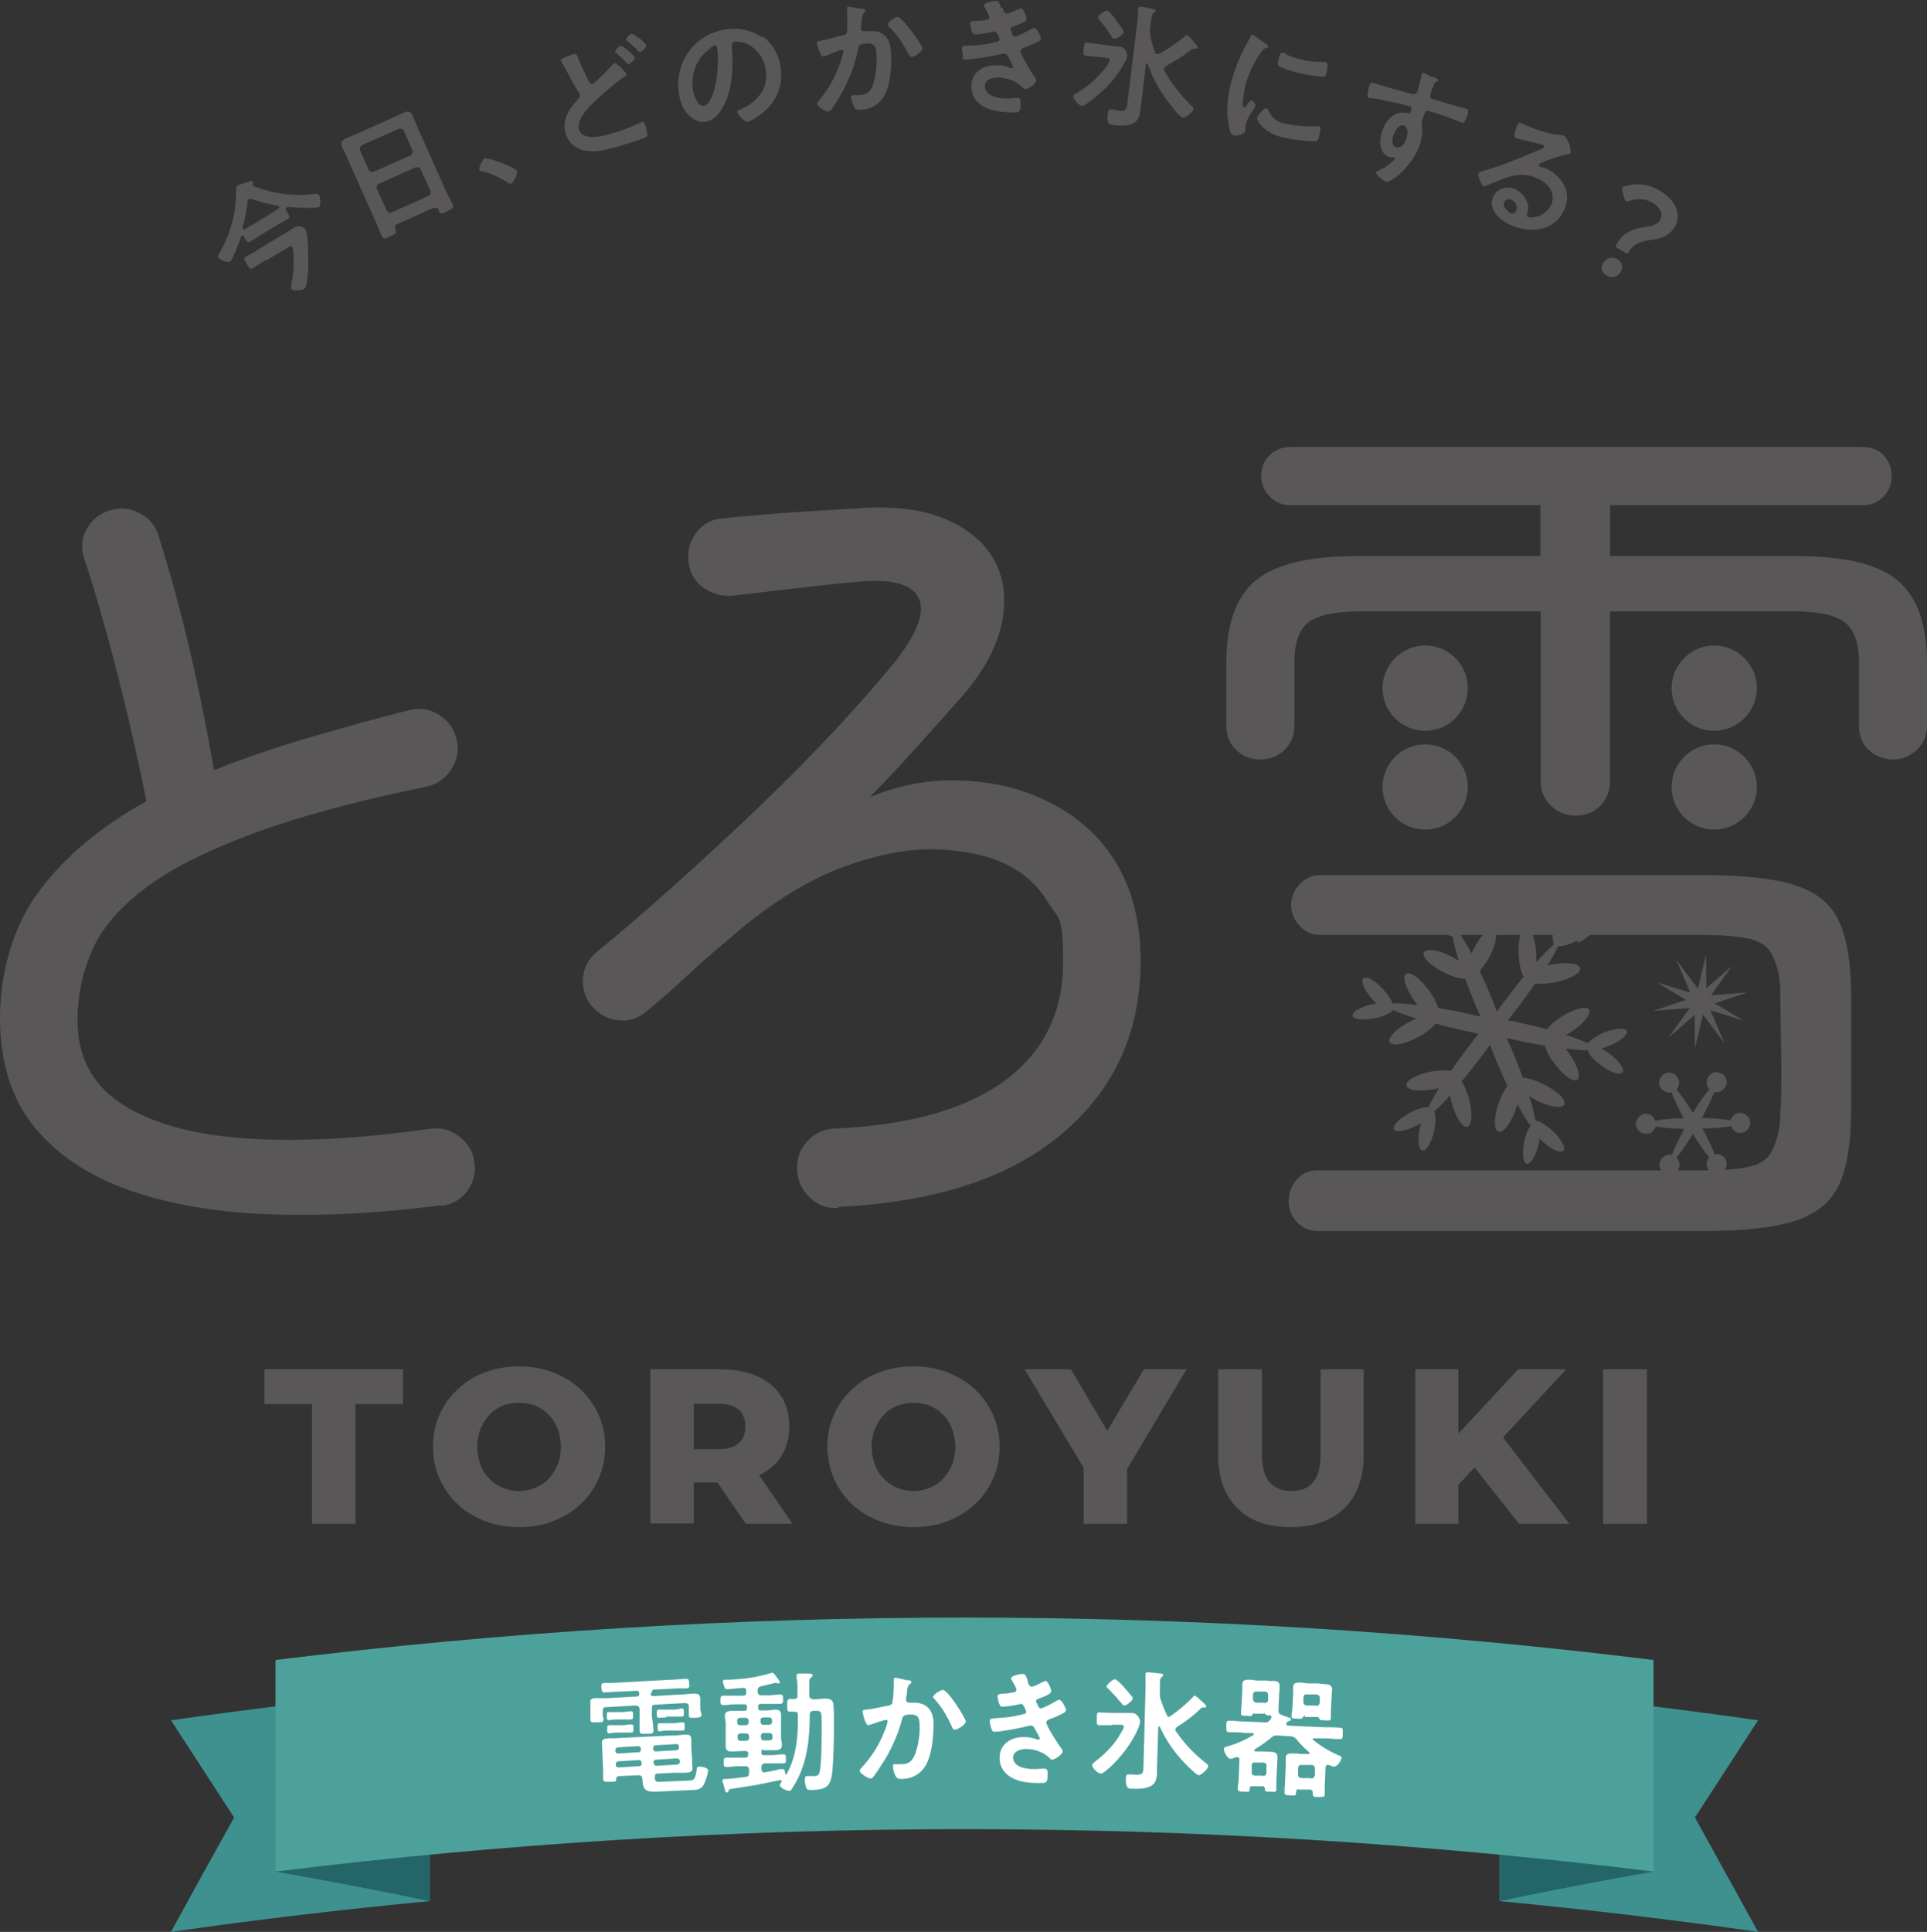 <?xml version="1.0" encoding="UTF-8"?>
<svg id="_レイヤー_2" data-name="レイヤー 2" xmlns="http://www.w3.org/2000/svg" viewBox="0 0 470 471.1">
  <rect x="0" y="0" width="470" height="471.1" fill="#333333" stroke="none"/>
  <defs>
    <style>
      .cls-1 {
        fill: #595757;
      }

      .cls-2 {
        fill: #fff;
      }

      .cls-3 {
        fill: #3e918e;
      }

      .cls-4 {
        fill: #236569;
      }

      .cls-5 {
        fill: #4ca19b;
      }
    </style>
  </defs>
  <g id="_レイヤー_1-2" data-name="レイヤー 1">
    <g>
      <g>
        <g>
          <path class="cls-1" d="M69.8,50.7c-.2.1-.2.4,0,.6l.4.7c.4.7.6,1,0,1.4-.8.5-1.5.9-2.3,1.3l-4.6,2.8c-.8.5-1.5,1-2.2,1.4-.6.4-.9,0-1.3-.6l-.3-.6c-.1-.2-.3-.3-.5-.2-.1,0-.2.1-.2.2-.3,1-2,5.6-2.7,6.1-.6.4-2.5-.4-2.9-1-.2-.3.2-.9.4-1.2,2-3.5,3.3-7.4,3.8-11.4.1-1.1.2-3,.2-4.2,0-.3,0-.5.2-.7.4-.2,1.9-.7,2.5-.9.4-.1,1.2-.5,1.4,0,.1.2,0,.4-.1.6,0,0,0,.2,0,.3,0,0,0,0,0,0,5.1,2,9.9,2.6,15.2,2,.5,0,.9,0,1,.2.3.4.6,2.7,0,3-.7.4-6.4.1-7.5,0,0,0-.2,0-.2,0ZM59.3,55.8c.1.2.3.2.5,0,.6-.3,1.2-.7,1.8-1l4.6-2.8c.6-.4,1.2-.8,1.8-1.2.1-.1.2-.3.1-.4,0-.1-.2-.1-.2-.2-2.2-.4-4.5-.9-6.6-1.7-.2,0-.4,0-.6,0-.2.1-.3.3-.3.5-.2,2.1-.6,4.3-1.2,6.3,0,.1,0,.2,0,.3ZM64.9,63.4c-1.1.6-2.1,1.3-3.2,2-.7.4-.9,0-1.5-1s-.9-1.4-.2-1.8c1.1-.6,2.2-1.2,3.2-1.9l5.8-3.5c.9-.5,1.8-1.1,2.7-1.7,1.3-.8,2.5,0,2.8.4.7,1.1.7,7.2.7,8.8,0,1.2-.2,3.6-.5,4.8,0,.4-.2.7-.6,1-.5.3-2.7.5-3,0-.2-.3,0-1,0-1.3.4-2.1.6-3.9.5-6,0-.6,0-2.5-.3-2.9-.3-.5-.7-.2-1.3.2l-5.2,3.1Z"/>
          <path class="cls-1" d="M105.9,50.6l-9.1,4.1c-.5.2-.6.5-.4,1v.3c.5.8.2,1-1.2,1.6-1.3.6-1.7.8-2.1,0-.6-1.3-1-2.6-1.6-3.8l-6.7-15c-.4-1-.9-1.9-1.3-2.8-.5-1.2-.2-1.8.9-2.3.9-.4,1.8-.7,2.7-1.1l8.7-3.9c.9-.4,1.7-.8,2.6-1.2,1.1-.5,1.8-.4,2.3.8.4,1,.8,1.9,1.2,2.9l6.7,15c.6,1.3,1.2,2.4,1.8,3.7.4.8,0,1-1.3,1.6-1.3.6-1.7.8-2.1,0,0,0,0-.2,0-.3-.2-.5-.5-.6-1-.4ZM100.1,37.9c.5-.3.6-.7.5-1.2l-2.1-4.8c-.3-.5-.7-.6-1.2-.5l-9,4c-.5.3-.6.7-.5,1.2l2.1,4.8c.3.5.7.6,1.2.5l9-4ZM94.3,51.3c.3.5.7.6,1.2.5l9-4c.5-.3.6-.7.5-1.2l-2.4-5.3c-.3-.5-.7-.6-1.2-.5l-9,4c-.5.3-.6.7-.5,1.2l2.4,5.3Z"/>
          <path class="cls-1" d="M118.4,38.6c.7-.2,7.5,2.3,7.7,3.1.2.7-.8,2.9-1.5,3.1-.2,0-.6-.1-.8-.3-1.9-1.2-3.9-2.2-6.1-2.7-.3,0-.7-.1-.8-.4-.2-.5.9-2.7,1.4-2.9Z"/>
          <path class="cls-1" d="M139.8,13.2c.9-.2.9.2,1.2.9.7,1.9,1.6,3.7,2.5,5.5.2.4.4.9,1,.8.6-.1,4.1-3.7,4.7-4.4.2-.2.4-.5.7-.6.5-.1,2.8,2.2,2.9,2.7,0,.3-.3.5-.5.6-1.7,1.1-4.3,3.3-5.8,4.7-1.9,1.7-6,5.3-5.3,8.2.3,1.1,1.6,1.7,2.7,1.8,1.5.1,3-.2,4.4-.6,1.7-.4,3.3-1,4.9-1.6.6-.2,2.7-1.1,3.2-1.4,0,0,.2,0,.3-.1.4-.1.8,1.2,1,1.9v.4c.3.9.3,1.2-.4,1.6-1.4.6-6.7,2.2-8.3,2.6-2.3.6-4.5,1-6.9.4-2.1-.6-3.6-2.1-4.2-4.2-.8-3.2.9-5.9,3-8.1.3-.4.6-.6.5-1.2,0-.2-.1-.3-.2-.5-.8-1.1-2.4-4.1-3.1-5.5-.4-.7-.7-1.2-1.1-1.9,0-.1-.2-.3-.2-.4-.1-.4.9-.8,1.9-1.2.5-.2,1-.4,1.5-.5ZM153.1,12.2c.3.3,1.7,1.5,1.7,1.8.1.5-1,1.5-1.4,1.6-.3,0-.4-.1-.8-.5-.6-.6-1.3-1.4-2-1.9-.2-.2-.6-.5-.6-.6,0-.4,1.1-1.4,1.4-1.5.3,0,1.3.9,1.6,1.1ZM155.9,9.2c.3.3,1.6,1.5,1.7,1.8.1.5-1,1.6-1.4,1.7-.3,0-.4-.2-.6-.3-.9-1-1.7-1.6-2.7-2.5,0,0-.1-.1-.2-.2-.1-.4,1.1-1.5,1.4-1.5.3,0,1.3.8,1.7,1.2Z"/>
          <path class="cls-1" d="M185.9,8.8c2.5,1.8,4,4.4,4.5,7.5.7,4.5-1,8.7-4.7,11.5-.7.5-2.5,1.7-3.3,1.9-.8.1-2.5-1.7-2.6-2.4,0-.3.4-.5.7-.6,4.1-1.7,7-5,6.3-9.6-.5-3.5-2.9-6.3-6.4-6.9-.3,0-1-.1-1.3,0-.7.1-.6.8-.6,1.4.4,4.8.2,10.7-2.4,14.9-.9,1.5-2.1,2.9-3.9,3.2-2,.3-3.8-.9-4.9-2.4-.9-1.2-1.5-2.9-1.7-4.4-1.2-7.6,3.7-14.5,11.3-15.7,3.2-.5,6.2,0,8.9,1.9ZM173.4,11.7c-3.4,2.3-5,6.1-4.4,10.2.2,1.2,1.1,4.1,2.7,3.9,1.6-.3,2.9-4.2,3.2-7.7.2-1.6.3-4.9,0-6.5,0-.3-.3-.6-.6-.5-.3,0-.8.4-1,.5Z"/>
          <path class="cls-1" d="M210.2,2.1c.3,0,.8.1.9.5,0,.2-.1.3-.2.4-.6.5-.6,1-.8,2.2,0,.4,0,.9-.1,1.4,0,.1,0,.3,0,.4,0,.5.4.7.8.6.1,0,.3,0,.4,0,1.3,0,2.6-.2,3.8.5,1.7.9,2.2,2.8,2.3,4.6.2,3,0,7.5-1.4,10.2-1.2,2.5-3.3,3.7-6,3.9-.7,0-1.2,0-1.6-.7-.3-.5-.7-1.7-.7-2.3,0-.3,0-.6.4-.6s.9,0,1.5,0c1.8-.1,2.6-.6,3.3-2.2.8-2,1.1-5.4,1-7.5,0-1.6-.3-3-2.2-2.9-1.9.1-2.2.4-2.3,1.3-.6,3.4-2,7-3.6,10-.7,1.3-2.1,3.8-3,4.9-.2.2-.3.3-.6.4-.6,0-2.7-1.1-2.8-1.8,0-.3.2-.6.4-.8,2.4-2.9,4.1-5.9,5.3-9.5.1-.4.7-2.2.7-2.5,0-.3-.2-.4-.5-.4-.5,0-3.1,1.1-3.7,1.4-.2,0-.5.2-.7.2-.8,0-1.6-3.1-1.6-3.3,0-.5.5-.5,1-.6,1.7-.3,3.7-.9,5.4-1.3.6-.2,1-.4,1-1,.1-1.2.1-3.1,0-4.2,0-.4,0-.7,0-1.1s0-.7.3-.7c.3,0,2.9.5,3.3.6ZM225,11.8c0,.7-1.9,2.1-2.6,2.1-.4,0-.6-.4-.8-.7-1.5-2.7-2.5-4.5-4.8-6.7-.1-.1-.3-.3-.3-.5,0-.6,1.8-1.9,2.4-1.9,1.2,0,6.1,7,6.2,7.8Z"/>
          <path class="cls-1" d="M244.5,1.8c.2.8.4,1.5,1.1,1.5.5,0,2.1-.8,2.6-1,.2,0,.6-.3.8-.3.6,0,1.4,2,1.4,2.6,0,.4-.4.6-.7.8-.8.4-1.6.7-2.4,1-.3.1-.8.2-.8.6,0,.2,0,.4.1.5.3.9.5,1.4.9,1.4.7,0,3.3-1.4,4-1.8.2-.1.6-.3.8-.3.6,0,1.6,2.1,1.6,2.6,0,.5-.7.8-1.4,1.1-.9.4-1.8.8-2.7,1.1-.4.2-.9.3-.9.9,0,.7,2.6,5,3.1,5.8.3.4.8,1,.7,1.4,0,.8-2,2.1-2.7,2-.2,0-.4-.1-.5-.3-1.5-1.6-3.8-2.4-6-2.5-1.4,0-3.3.4-3.3,2.1,0,2.4,3.3,3,5,3,.7,0,1.3,0,2-.1.3,0,.7,0,1,0,.7,0,.8.6.7,1.5,0,2-.4,2.1-1.9,2-2.1,0-4.3-.2-6.3-1-2.3-1-3.8-2.8-3.8-5.4.1-3.6,3.1-5.2,6.4-5.1,1.2,0,2.1.3,3.2.7,0,0,.2,0,.3,0,.2,0,.3-.1.3-.3,0-.2-1-2.1-1.2-2.4-.2-.4-.4-.8-.9-.8-.2,0-.3,0-.5,0-1.7.5-7.1,1.4-8.8,1.4s-.7-.3-.8-.8c-.1-.5-.3-1.5-.3-2,0-.6.6-.5,1.5-.6,2.4,0,4.7-.3,7-.9.3,0,.7-.2.7-.6,0,0-.5-1.9-1.2-1.9-.2,0-.8.1-1,.2-.8.1-3,.5-3.8.5-.4,0-.6-.2-.7-.6-.2-.4-.5-1.7-.5-2.1,0-.7.9-.6,1.3-.6,1.1,0,1.5-.1,2.5-.2.4,0,.9-.2.9-.7,0-.3-.7-1.7-.9-2-.1-.2-.4-.6-.4-.9,0-.7,2.3-1.1,2.9-1.1.8,0,.8.6,1.3,1.8Z"/>
          <path class="cls-1" d="M268,13.9c-1.1-.1-2.2-.2-3.1-.3-.8,0-.7-.5-.6-1.7.1-1.2.2-1.6.9-1.5.9.1,2,.3,3.1.4l2.2.3c.9.1,1.5.2,2,.2,1,.1,1.5.3,1.9.8.3.4.6,1.1.5,1.6,0,.5-.5,1.5-.8,1.9-1.1,2.1-3,4.5-4.7,6.1-1.3,1.3-3,2.7-4.5,3.7-.4.2-.7.4-1.1.4-.8-.1-2.1-1.8-2-2.3,0-.4.6-.7,1-.9,2.4-1.4,4.5-3.3,6.3-5.4.4-.5,1.5-2,1.6-2.5,0-.4-.2-.5-.9-.6l-1.9-.2ZM271.7,9.4c-.4,0-.6-.4-.7-.7-.9-1.3-1.8-2.6-2.8-3.8-.2-.2-.4-.5-.4-.7,0-.5,1.7-1.7,2.2-1.6.5,0,1.9,1.8,2.2,2.3.3.4,1.9,2.5,1.9,2.9,0,.6-1.7,1.7-2.3,1.6ZM282.5,13.1c.2,0,.3,0,.5-.1,1.7-1,4.3-2.7,5.8-4,.2-.2.4-.4.7-.4.3,0,1.4,1.3,1.7,1.6,0,0,0,.1.1.2.3.3.9.9.8,1.2,0,.2-.2.3-.4.3s-.1,0-.2,0h-.2c-.3,0-.4,0-.6.1-1.9,1.6-4.2,2.9-6.3,4.1-.3.2-.4.3-.5.6,0,.2,0,.3.1.6,1.8,3.1,3.8,5.7,6.3,8.2.3.3.9.7.8,1.1,0,.6-1.9,2.1-2.6,2.1-.6,0-2.4-2.3-2.8-2.9-2.6-3.1-4.4-6.4-5.8-10.2,0,0,0-.1-.2-.2-.1,0-.2.1-.2.2l-1.2,10.1c-.4,3.1-.4,5.5-6.7,4.8-.9-.1-1.8-.2-1.4-2.8,0-.6.2-1.1.9-1,.4,0,1.2.2,1.8.3,1.8.2,1.9-.4,2.1-2.1l2.4-19.6c.1-1,.2-2,.2-3,0-.1,0-.2,0-.3,0-.4.3-.4.6-.4.5,0,2.3.4,2.9.6.3,0,.8.1.8.5,0,.2-.2.3-.5.4-.4.2-.5,1.1-.7,2.3l-.2,1.6c0,.6,0,.9,0,1.5.3,1.5.7,2.8,1.2,4.2,0,.3.3.5.6.5Z"/>
          <path class="cls-1" d="M308.8,10.7c.2.2.6.4.5.7,0,.2-.2.2-.5.3-.6.2-.8.4-1.3,1.1-1.8,2.6-3.2,5.6-3.9,8.7-.1.6-.9,4.5-.2,4.7.3,0,.9-.8,1.1-1.1.3-.4.6-.7.8-.6.3,0,1,.9.9,1.3,0,.3-2,2.9-2.3,4.3,0,.3-.1,1.1-.2,1.4,0,.2,0,.4,0,.5-.2.8-2.2,1.2-2.9,1-.5-.1-.8-.9-1-1.9-.8-3.4-.5-6.9.3-10.3.9-3.7,2.2-6.9,4-10.2.3-.5.6-1,.8-1.5.1-.3.3-.7.6-.6.3,0,2.7,1.8,3.1,2.1ZM309.3,26.9c1,2,2.2,2.9,4.4,3.3,2.4.5,4.8.7,7.3.6.2,0,.5,0,.7,0,.5.1.4.9,0,2.5,0,.4-.2,1-.7,1.1-1,.3-6.5-.5-7.8-.8-5.2-1.2-6.7-4.3-6.6-4.9.1-.4,1.7-2.5,2.3-2.3.2,0,.3.2.3.4ZM313.6,13.2c1.2.6,2.7,1.1,4.1,1.4,1.6.4,3.4.5,5,.5.2,0,.4,0,.6,0,.4.1.5.5.5.9,0,.6-.1,1.2-.3,1.8-.2.7-.2.9-.8.9-1.3,0-4.1-.5-5.5-.8-1-.2-4.9-1.3-5.4-1.9-.3-.3-.1-1,0-1.3.3-1.5.6-2,1.1-1.9.2,0,.6.2.8.3Z"/>
          <path class="cls-1" d="M349.3,18.6c.7.3,1.6.7,1.5,1,0,.2-.2.2-.3.3-.3,0-.6.2-.9,1.1-.3.6-.5,1.3-.7,2-.2.6,0,1,.6,1.2.2,0,1.5.4,1.8.5,1.5.5,4.9,1.4,6.3,1.8.5.2.7.4.2,1.8-.6,1.9-1,1.7-1.3,1.6-.4-.1-2.7-1.1-4.4-1.7-.6-.2-3.5-1.1-3.8-1.2-.5,0-.8.4-.9.8l-.4,1.1c-.3.9-.3,1.1-.2,1.7.3,1.5,0,3.2-.5,4.7-1.7,5-6.9,9.4-8.3,9-.4-.1-2.6-1.8-2.4-2.3,0-.2.8-.5,1-.6,1.6-.7,2-1.1,3.3-2.3.1-.1.2-.2.3-.4s0-.2-.1-.3c0,0-.2,0-.3,0-.2,0-.5,0-.8,0-2.7-.9-2.7-4.2-1.9-6.4,1-2.9,3.1-5.2,6.4-4.4.2,0,.4,0,.5-.2.4-1.1.2-1.4-.1-1.5-.2,0-1.7-.4-2.1-.5-1.7-.4-5.8-1.3-7.4-1.5-.2,0-.3,0-.5,0-.5-.2-.4-.6-.3-1,0-.6.3-1.8.5-2.3.2-.6.5-.5,2,0,.8.3,8.3,2.3,8.6,2.4.5,0,.9-.3,1-.7.3-1,.9-3,1-4,0-.1,0-.2,0-.3,0-.2.3-.3.5-.2.7.2,1.6.8,2.3,1.1ZM339.9,32.8c-.3.9-.7,2.7.6,3.1s2.2-1,2.5-2c.3-1,.6-2.8-.6-3.3-1.2-.4-2.1,1.2-2.4,2.1Z"/>
          <path class="cls-1" d="M383,37.4c0,.2-.5.2-.9.3-2.2.4-4.1,1.2-6.2,2-.2,0-.4.2-.5.4-.1.2,0,.5.3.6.1,0,.3,0,.4.1.4,0,.9.3,1.3.4,1.2.6,2.4,1.6,3.2,2.6,1.8,2.3,2.1,4.8.9,7.4-2.4,5.3-8.4,5.8-13.2,3.6-2.5-1.1-5.5-3.8-4.1-6.8.9-2.1,3.5-2.8,5.5-1.8,1.5.7,2.7,2.3,3,3.9.1.9,0,1.4-.3,2.2,0,.2,0,.4.2.6.8.4,4.3,0,5.7-2.9,1.3-2.9-.6-5.2-3.1-6.4-2.7-1.3-5.2-1.2-8-.2-1.7.6-3.3,1.3-5,2-.1,0-.3.1-.4,0-.6-.3-1.4-2.7-1.2-3.1.2-.4.8-.5,1.1-.6,4.3-1.2,9.4-3.3,13.6-5.1.3-.1,1.1-.4,1.3-.7.1-.3-.1-.5-.3-.6-.1,0-.6-.2-.8-.2-.8-.2-5.4-1.2-5.9-1.5-.7-.3.3-2.6.5-3.1.3-.7.4-.7,1.3-.3l.7.3c1.9.9,6,2.3,8,2.4.4,0,1,0,1.3.2,1.2.6,1.9,3.6,1.6,4.1ZM368.7,48.7c-.7-.3-1.5-.1-1.8.6-.5,1.1.7,2.2,1.6,2.7.6.3,1.1-.2,1.3-.6.4-.9,0-2.1-1-2.6Z"/>
          <path class="cls-1" d="M395.3,66.3c-.7,1.2-2,1.7-3.5.9-1.1-.7-1.5-1.9-.8-3,.7-1.2,2.1-1.8,3.5-1,1.1.7,1.5,1.9.8,3.1ZM394.5,60.5c-.6-.3-.5-.6,0-1.3,1.7-2.9,4.4-3.5,7.2-3.9,1.4-.2,2.6-.6,3.2-1.6.8-1.4.2-3-1.9-4.3-1.9-1.1-4-1-5.6-.4-.4.1-.7.2-.8.1-.2-.1-.3-.3-.4-.7l-.5-1.8c-.1-.4-.1-.6,0-.8,0-.2.3-.3.7-.4,2.6-.8,5.7-.6,8.6,1.2,4,2.4,5.1,6,3.5,8.7-1.4,2.4-3.5,2.9-6.4,3.3-1.9.3-3.6.9-4.7,2.6-.4.7-.6.8-1.1.4l-1.8-1.1Z"/>
        </g>
        <g>
          <g>
            <polygon class="cls-1" points="76.1 371.6 76.1 342.4 64.5 342.4 64.5 333.9 98.3 333.9 98.3 342.4 86.7 342.4 86.7 371.6 76.1 371.6"/>
            <path class="cls-1" d="M126.6,372.4c-3,0-5.8-.5-8.4-1.5-2.5-1-4.8-2.3-6.6-4.1-1.9-1.8-3.3-3.8-4.4-6.2-1-2.4-1.6-5-1.6-7.8s.5-5.4,1.6-7.8c1-2.4,2.5-4.4,4.4-6.2,1.9-1.8,4.1-3.2,6.6-4.1,2.6-1,5.3-1.5,8.4-1.5s5.8.5,8.4,1.5c2.5,1,4.7,2.3,6.6,4.1,1.9,1.8,3.3,3.8,4.4,6.2,1.1,2.4,1.6,5,1.6,7.8s-.5,5.4-1.6,7.8c-1.1,2.4-2.5,4.5-4.4,6.2-1.9,1.8-4.1,3.1-6.6,4.1-2.5,1-5.3,1.5-8.4,1.5M126.6,363.6c1.4,0,2.8-.3,4-.8,1.2-.5,2.3-1.2,3.2-2.2.9-.9,1.6-2.1,2.2-3.4.5-1.3.8-2.8.8-4.4s-.3-3.1-.8-4.4c-.5-1.3-1.2-2.5-2.2-3.4-.9-1-2-1.7-3.2-2.2-1.2-.5-2.6-.7-4-.7s-2.8.2-4,.7c-1.2.5-2.3,1.2-3.2,2.2-.9.9-1.6,2.1-2.2,3.4-.5,1.3-.8,2.8-.8,4.4s.3,3.1.8,4.4c.5,1.3,1.2,2.5,2.2,3.4.9,1,2,1.7,3.2,2.2,1.2.5,2.6.8,4,.8"/>
            <path class="cls-1" d="M158.6,371.6v-37.7h17.2c3.4,0,6.4.6,8.9,1.7,2.5,1.1,4.4,2.7,5.8,4.8,1.4,2.1,2,4.6,2,7.5s-.7,5.3-2,7.3c-1.4,2.1-3.3,3.7-5.8,4.7-2.5,1.1-5.5,1.6-8.9,1.6h-11.3l4.7-4.5v14.5h-10.7ZM169.2,358.3l-4.7-4.9h10.7c2.2,0,3.9-.5,5-1.5,1.1-1,1.6-2.3,1.6-4s-.5-3.1-1.6-4.1c-1.1-1-2.8-1.5-5-1.5h-10.7l4.7-4.9v20.8ZM181.9,371.6l-9.4-13.7h11.4l9.4,13.7h-11.4Z"/>
            <path class="cls-1" d="M222.8,372.4c-3,0-5.8-.5-8.4-1.5-2.5-1-4.8-2.3-6.6-4.1-1.9-1.8-3.3-3.8-4.4-6.2-1-2.4-1.6-5-1.6-7.8s.5-5.4,1.6-7.8c1-2.4,2.5-4.4,4.4-6.2,1.9-1.8,4.1-3.2,6.6-4.1,2.5-1,5.3-1.5,8.4-1.5s5.8.5,8.4,1.5c2.5,1,4.7,2.3,6.6,4.1,1.9,1.8,3.3,3.8,4.4,6.2,1.1,2.4,1.6,5,1.6,7.8s-.5,5.4-1.6,7.8c-1.1,2.4-2.5,4.5-4.4,6.2-1.9,1.8-4.1,3.1-6.6,4.1-2.5,1-5.3,1.5-8.4,1.5M222.8,363.6c1.4,0,2.8-.3,4-.8,1.2-.5,2.3-1.2,3.2-2.2.9-.9,1.6-2.1,2.2-3.4.5-1.3.8-2.8.8-4.4s-.3-3.1-.8-4.4c-.5-1.3-1.2-2.5-2.2-3.4-.9-1-2-1.7-3.2-2.2-1.2-.5-2.6-.7-4-.7s-2.8.2-4,.7c-1.2.5-2.3,1.2-3.2,2.2-.9.9-1.6,2.1-2.2,3.4-.5,1.3-.8,2.8-.8,4.4s.3,3.1.8,4.4c.5,1.3,1.2,2.5,2.2,3.4.9,1,2,1.7,3.2,2.2,1.2.5,2.6.8,4,.8"/>
            <polygon class="cls-1" points="264.3 371.6 264.3 355.7 266.8 362.1 249.9 333.9 261.2 333.9 273.3 354.4 266.8 354.4 279 333.9 289.4 333.9 272.6 362.1 274.9 355.7 274.9 371.6 264.3 371.6"/>
            <path class="cls-1" d="M314.8,372.4c-5.6,0-9.9-1.5-13-4.6-3.1-3.1-4.7-7.4-4.7-13v-20.9h10.7v20.6c0,3.2.6,5.6,1.9,7,1.3,1.4,3,2.1,5.3,2.1s4-.7,5.2-2.1c1.3-1.4,1.9-3.7,1.9-7v-20.6h10.5v20.9c0,5.6-1.6,9.9-4.7,13-3.1,3-7.5,4.6-13,4.6"/>
            <path class="cls-1" d="M345.2,333.9h10.5v37.7h-10.5v-37.7ZM354.7,363.3l-.6-12,16.2-17.4h11.7l-16.2,17.5-5.9,6.2-5.3,5.7ZM370.5,371.6l-12.3-15.6,6.9-7.4,17.7,23h-12.4Z"/>
            <rect class="cls-1" x="391" y="333.9" width="10.7" height="37.7"/>
          </g>
          <path class="cls-1" d="M107.7,293.9c-15.1,2-29.2,2.7-42.3,2.2-13.1-.5-24.5-2.5-34.3-6-9.8-3.5-17.4-8.7-22.9-15.5-5.5-6.9-8.2-15.7-8.2-26.5s3.2-22.5,9.7-31c6.4-8.5,15.1-15.7,26-21.7-1.1-5.7-2.6-12.4-4.3-19.8-1.8-7.5-3.6-14.8-5.6-21.9-2-7.1-3.7-13-5.3-17.6-.8-2.5-.6-4.9.7-7.2,1.3-2.3,3.3-3.8,5.8-4.5,2.4-.7,4.7-.5,7,.7,2.3,1.2,3.9,3,4.7,5.6,2.8,9,5.4,18.4,7.7,28.3,2.3,9.9,4.2,19.5,5.8,28.8,7-2.8,14.6-5.4,22.7-7.8,8.1-2.4,16.5-4.7,25.2-6.9,2.5-.6,4.9-.1,7.1,1.3,2.2,1.4,3.6,3.4,4.2,6.1.6,2.5.1,4.9-1.3,7.1-1.4,2.2-3.4,3.6-5.9,4.2-17.8,3.6-32.2,7.6-43.4,11.8-11.1,4.2-19.7,8.6-25.8,13.3-6.1,4.7-10.3,9.7-12.6,15-2.3,5.3-3.5,10.9-3.5,16.8,0,9,3.6,15.8,10.8,20.5,7.2,4.7,17.3,7.5,30.2,8.4,12.9.9,28,.1,45.3-2.4,2.5-.3,4.8.4,6.9,2,2.1,1.6,3.3,3.7,3.6,6.2.4,2.7-.2,5-1.8,7.1-1.6,2.1-3.7,3.3-6.4,3.6Z"/>
          <path class="cls-1" d="M204.4,294.6c-2.7.1-5-.7-6.9-2.6-2-1.9-3-4.2-3.1-6.8-.1-2.7.7-5,2.5-6.9,1.8-2,4.1-3,6.7-3.1,18.3-.8,32.2-4.8,41.6-11.8,9.4-7,14.1-16.6,14.1-28.8s-1.3-10.5-3.8-14.7c-2.5-4.2-6.1-7.3-10.7-9.4-4.5-2.1-10.2-3.2-17.1-3.4-6.9-.1-14.7,1.5-23.3,4.8-8.6,3.4-17.7,9.2-27.2,17.6-3.4,2.8-6.7,5.7-9.9,8.7-3.2,3-6.4,5.8-9.7,8.5-2,1.7-4.2,2.4-6.8,2.1-2.6-.3-4.7-1.4-6.4-3.4-1.7-2-2.4-4.3-2.2-6.9.2-2.7,1.4-4.8,3.5-6.5,6.2-5,12.6-10.6,19.3-16.6,6.7-6,13.4-12.2,20.1-18.6,6.6-6.4,12.8-12.6,18.6-18.8,5.7-6.2,10.7-11.8,14.9-17,5.3-6.9,7.1-12,5.4-15.3-1.8-3.4-6.8-4.6-15.2-3.8-3.4.3-7.2.7-11.5,1.2-4.3.5-10.6,1.2-18.9,2.2-2.7.1-5-.6-7-2.1-2-1.5-3.2-3.6-3.5-6.3-.3-2.7.4-5,2-7.1,1.6-2.1,3.7-3.2,6.4-3.4,3.6-.4,8.5-.8,14.7-1.3,6.2-.4,12-.8,17.6-1.1,8.8-.7,16.1.1,21.8,2.5,5.7,2.4,9.8,5.8,12.2,10.3,2.4,4.5,2.9,9.6,1.7,15.4-1.3,5.8-4.5,11.8-9.9,17.9-2.4,2.7-5.7,6.4-10,11.2-4.3,4.8-8.4,9.2-12.3,13.1,7-2.9,14.1-4.3,21.4-4.1,7.3.2,13.7,1.5,19.3,3.9,8.1,3.4,14.4,8.4,18.8,15.2,4.4,6.8,6.6,15.1,6.6,24.9,0,17.4-6.4,31.4-19.2,42.2-12.8,10.8-31,16.7-54.5,17.8Z"/>
          <g>
            <path class="cls-1" d="M384.3,198.9c-2.3,0-4.3-.8-6-2.4-1.7-1.6-2.5-3.6-2.5-6.1v-41.3h-44.4c-5.8,0-9.8.9-12.2,2.6-2.3,1.7-3.5,5-3.5,9.8v15.4c0,2.4-.8,4.4-2.4,6-1.6,1.5-3.6,2.3-5.9,2.3s-4.3-.8-5.9-2.3c-1.6-1.5-2.4-3.5-2.4-6v-15.4c0-9.3,2.4-15.9,7.1-19.9,4.8-4,13-6,24.7-6h44.8v-12.4h-61c-1.9,0-3.6-.7-5-2.1-1.4-1.4-2.1-3.1-2.1-5s.7-3.8,2.1-5.1c1.4-1.4,3.1-2,5-2h139.6c2.1,0,3.8.7,5.1,2,1.3,1.4,2,3.1,2,5.1s-.7,3.6-2,5c-1.4,1.4-3.1,2.1-5.1,2.1h-61.6v12.4h45.4c11.8,0,20.1,2,24.8,6,4.7,4,7.1,10.6,7.1,19.9v15.4c0,2.4-.8,4.4-2.5,6-1.7,1.5-3.6,2.3-5.8,2.3s-4.3-.8-5.9-2.3c-1.6-1.5-2.4-3.5-2.4-6v-15.4c0-4.8-1.2-8-3.5-9.8-2.3-1.7-6.4-2.6-12.2-2.6h-45v41.3c0,2.5-.8,4.5-2.4,6.1-1.6,1.6-3.6,2.4-6.1,2.4ZM434.2,241.4c0-3.9-1.1-6.7-2-8.6-.9-1.9-2.6-3.1-5.2-3.8-2.6-.6-6.4-1-11.6-1h-93.4c-1.9,0-3.6-.7-5-2.2-1.4-1.5-2.1-3.2-2.1-5.1s.7-3.6,2.1-5.1c1.4-1.5,3.1-2.2,5-2.2h93.4c9.8,0,17.3.8,22.5,2.5,5.2,1.7,8.8,4.6,10.7,8.9,1.9,4.2,2.9,10.2,2.9,17.8v28.4c0,7.6-1,13.5-2.9,17.8-1.9,4.2-5.5,7.2-10.7,8.9-5.2,1.7-12.7,2.5-22.5,2.5h-94c-2.1,0-3.8-.8-5.1-2.2-1.4-1.5-2-3.2-2-5.1s.7-3.8,2-5.3c1.3-1.5,3-2.2,5.1-2.2h94c5.1,0,9-.3,11.6-1,2.6-.6,4.3-1.9,5.2-3.8.9-1.9,2-4.7,2-8.6l.2-3.8c.1-2.1.1-10.8,0-12.9l-.2-13.9Z"/>
            <path class="cls-1" d="M420.9,282.7c-.6-1-1.7-1.4-2.7-1.2-.5-1.5-1.6-3.8-3-6.3,2.9,0,5.4-.3,7-.6.3,1,1.2,1.7,2.3,1.7s2.4-1.1,2.4-2.5c0-1.3-1.1-2.4-2.5-2.4-1.1,0-2,.7-2.3,1.8-1.6-.3-4.1-.5-7-.6,1.4-2.6,2.5-4.9,3-6.3,1,.2,2.1-.2,2.7-1.2.7-1.2.3-2.7-.9-3.3-1.2-.7-2.7-.3-3.3.9-.6,1-.4,2.1.3,2.9-1,1.2-2.5,3.3-4,5.8-1.5-2.5-3-4.6-4-5.7.7-.8.9-2,.3-2.9-.7-1.2-2.2-1.6-3.3-.9-1.2.7-1.6,2.2-.9,3.3.6,1,1.7,1.4,2.7,1.2.5,1.5,1.6,3.8,3,6.3-2.9,0-5.4.3-7,.6-.3-1-1.2-1.7-2.3-1.7s-2.4,1.1-2.4,2.5c0,1.3,1.1,2.4,2.5,2.4,1.1,0,2-.7,2.3-1.8,1.6.3,4.1.5,7,.6-1.4,2.6-2.5,4.8-3,6.3-1-.2-2.1.2-2.7,1.2-.7,1.2-.3,2.7.9,3.3,1.2.7,2.7.3,3.3-.9.6-1,.4-2.1-.4-2.9,1-1.2,2.5-3.3,4-5.8,1.5,2.5,3,4.6,4,5.7-.7.8-.9,2-.3,2.9.7,1.2,2.2,1.6,3.3.9,1.2-.7,1.6-2.2.9-3.3Z"/>
            <path class="cls-1" d="M347.6,157.4c-5.7,0-10.4,4.7-10.4,10.4s4.6,10.4,10.4,10.4,10.4-4.7,10.4-10.4-4.6-10.4-10.4-10.4"/>
            <path class="cls-1" d="M347.6,181.5c-5.7,0-10.4,4.7-10.4,10.4s4.6,10.4,10.4,10.4,10.4-4.7,10.4-10.4-4.6-10.4-10.4-10.4"/>
            <path class="cls-1" d="M418.1,157.4c-5.7,0-10.4,4.7-10.4,10.4s4.6,10.4,10.4,10.4,10.4-4.7,10.4-10.4-4.7-10.4-10.4-10.4"/>
            <path class="cls-1" d="M418.1,181.5c-5.7,0-10.4,4.7-10.4,10.4s4.6,10.4,10.4,10.4,10.4-4.7,10.4-10.4-4.7-10.4-10.4-10.4"/>
            <path class="cls-1" d="M385,229.9c2.6-1.4,4.3-3.2,3.8-4-.5-.9-2.9-.4-5.5.9-.4.2-.8.4-1.1.7.1-.4.2-.8.3-1.3.6-2.9.4-5.3-.6-5.5-1-.2-2.2,1.9-2.9,4.8-.4,2-.4,3.8,0,4.8-1.1.9-2.5,2.4-4.3,4.3,0-.6,0-1.3,0-2-.2-3.6-1.3-6.5-2.5-6.4-1.2,0-2,3-1.8,6.6.1,2.3.6,4.2,1.2,5.4-1.4,1.7-2.8,3.5-4.3,5.5-.8,1-1.5,2-2.2,3-.4-1-.8-2-1.2-3.1-1-2.4-2-4.8-3-6.8.8-.9,1.6-2.1,2.4-3.5,1.7-3.2,2.1-6.2,1.1-6.8-1.1-.6-3.3,1.6-4.9,4.8-.2.4-.4.8-.6,1.2-1.1-2.1-2.1-3.8-2.9-4.8.6-.8,1.1-2.6,1.1-4.7.1-2.9-.6-5.3-1.6-5.3-1,0-1.8,2.3-2,5.2,0,.5,0,.9,0,1.3-.3-.3-.6-.6-.9-.9-2.1-2-4.4-3-5.1-2.3-.7.7.5,2.9,2.7,4.9,1.5,1.4,3.1,2.3,4.1,2.5.2,1.3.7,3.4,1.5,5.9-.5-.3-1.1-.7-1.7-1-3.2-1.7-6.2-2.1-6.8-1.1-.6,1.1,1.6,3.3,4.8,4.9,2,1,3.9,1.6,5.3,1.6.7,2,1.6,4.2,2.5,6.5.4.9.8,1.8,1.2,2.7,0,0,0,0,0,0-1-.2-2.1-.5-3.1-.7-2.5-.6-5-1-7.2-1.4-.4-1.2-1.1-2.8-2.3-4.3-2.1-2.9-4.6-4.7-5.6-4-1,.7,0,3.6,2.1,6.6.3.4.5.7.8,1-2.7-.4-4.9-.5-6.1-.4-.4-1-1.2-2.2-2.3-3.4-2-2.2-4.1-3.4-4.9-2.7-.7.7.3,2.9,2.2,5.1.3.4.7.7,1,1-.3,0-.6.1-1,.2-2.9.6-5,1.9-4.8,2.8.2.9,2.7,1.2,5.5.6,2-.4,3.7-1.2,4.4-2,1.2.6,3.2,1.3,5.7,2.1-.6.2-1.2.5-1.8.8-3.2,1.7-5.3,3.9-4.8,4.9.6,1.1,3.6.6,6.8-1.1,2-1,3.6-2.3,4.4-3.4,2.1.6,4.4,1.1,6.8,1.7,1.3.3,2.5.5,3.7.8-.8,1-1.6,2.1-2.4,3.1-1.6,2.1-3,4.1-4.3,5.9-1.3-.2-3-.1-4.9.2-3.5.7-6.2,2.2-6,3.4.2,1.2,3.3,1.6,6.8.9.4,0,.8-.2,1.2-.3-1.2,2-2.1,3.6-2.6,4.7-1-.1-2.8.4-4.6,1.4-2.6,1.4-4.3,3.2-3.8,4,.5.9,2.9.4,5.5-.9.4-.2.8-.4,1.1-.7-.1.4-.2.8-.3,1.3-.6,2.8-.4,5.3.6,5.5.9.2,2.2-1.9,2.9-4.8.4-2,.4-3.8,0-4.8,1-.8,2.3-2.1,3.9-3.9.1.6.2,1.3.4,2,1,3.5,2.7,6,3.8,5.7s1.3-3.4.4-6.9c-.5-1.7-1.1-3.1-1.8-4.2,1.6-1.9,3.2-4,4.9-6.2.7-.9,1.4-1.8,2-2.7.4,1.1.9,2.2,1.3,3.3,1,2.4,2,4.7,3,6.7-.8,1-1.6,2.5-2.2,4.3-1.2,3.4-1.2,6.5,0,6.9,1.1.4,3-2,4.2-5.5.1-.4.3-.8.4-1.2,1.3,2.4,2.4,4.2,3.2,5.2-.6.9-1.2,2.2-1.5,3.8-.6,2.9-.4,5.3.6,5.5.9.2,2.2-1.9,2.9-4.8.1-.5.2-1,.2-1.4.2.2.5.5.7.7,2.1,2,4.4,3,5.1,2.3.7-.7-.5-2.9-2.7-4.9-1.5-1.4-3.1-2.3-4.1-2.5-.2-1.3-.7-3.4-1.5-5.9.5.3,1.1.7,1.7,1,3.2,1.7,6.2,2.1,6.8,1.1.6-1.1-1.6-3.3-4.8-4.9-2-1-3.9-1.6-5.3-1.7-.7-2-1.6-4.2-2.5-6.5-.4-.9-.8-1.8-1.2-2.7,0-.2-.1-.4-.2-.5.7.2,1.4.3,2.1.5,2.5.6,5,1,7.2,1.4.3,1.2,1.1,2.8,2.3,4.3,2.1,2.9,4.6,4.7,5.6,4,1-.7,0-3.6-2.1-6.6-.3-.4-.5-.7-.8-1,2.3.3,4.2.4,5.4.4.3,1,1.5,2.4,3.2,3.6,2.3,1.8,4.7,2.6,5.3,1.8.6-.8-.8-2.8-3.2-4.6-.6-.5-1.3-.9-1.9-1.2.6-.2,1.3-.4,2-.7,2.7-1.1,4.6-2.8,4.2-3.6-.4-.9-2.9-.7-5.6.4-1.8.8-3.3,1.8-3.9,2.6-1.2-.6-3-1.3-5.4-2,.5-.2.9-.5,1.4-.8,3-2,4.9-4.4,4.3-5.4-.7-1-3.6-.2-6.7,1.7-1.6,1-2.8,2.1-3.6,3.1-2.1-.6-4.5-1.1-7-1.7-.8-.2-1.6-.4-2.5-.5.8-1,1.6-2.1,2.4-3.1,1.6-2.1,3-4.1,4.3-5.9,1.3.2,3,.1,4.9-.3,3.5-.7,6.2-2.2,6-3.4-.2-1.2-3.3-1.6-6.8-.9-.4,0-.8.2-1.2.3,1.2-2,2.1-3.6,2.6-4.7,1,0,2.8-.4,4.6-1.4Z"/>
            <g>
              <polygon class="cls-1" points="416.1 232.8 416.2 242.8 426.2 242 416.7 245.2 420.6 254.4 414.6 246.4 407 253 412.8 244.8 404.2 239.6 413.8 242.5 416.1 232.8"/>
              <polygon class="cls-1" points="408.8 234 414.9 242.1 422.5 235.5 416.6 243.7 425.3 248.9 415.7 245.9 413.4 255.7 413.3 245.7 403.2 246.5 412.8 243.3 408.8 234"/>
            </g>
          </g>
        </g>
      </g>
      <g>
        <g>
          <path class="cls-3" d="M104.8,463.6c-21.1,2-42.1,4.5-63.1,7.5,5.1-9.3,10.2-18.6,15.4-27.9-5.1-7.9-10.3-15.8-15.4-23.7,21-3,42-5.5,63.1-7.5v51.6Z"/>
          <path class="cls-4" d="M104.8,463.6c-12.5-2.6-25.1-5-37.6-7.2,12.5-12.7,25-25.3,37.6-37.7v44.8Z"/>
          <path class="cls-3" d="M365.7,463.6c21.1,2,42.1,4.5,63.1,7.5-5.1-9.3-10.3-18.6-15.4-27.9,5.1-7.9,10.3-15.8,15.4-23.7-21-3-42-5.5-63.1-7.5,0,17.2,0,34.4,0,51.6Z"/>
          <path class="cls-4" d="M365.7,463.6c12.5-2.6,25.1-5,37.6-7.2-12.5-12.7-25-25.3-37.6-37.7,0,14.9,0,29.9,0,44.8Z"/>
          <path class="cls-5" d="M403.3,456.4c-111.6-13.8-224.5-13.8-336.1,0,0-17.2,0-34.4,0-51.6,111.6-13.8,224.5-13.8,336.1,0,0,17.2,0,34.4,0,51.6Z"/>
        </g>
        <g>
          <path class="cls-2" d="M158.7,413c0,.4.2.6.6.6l7.1-.4c.9,0,1.8-.2,2.7-.2,1,0,1.6,0,1.7,1.2v2.8c.2.4.2.8.3,1.1,0,.7-.4.7-1.5.8-1.1,0-1.6.1-1.6-.6,0-.4,0-.8,0-1.2v-1c0-.6-.4-.8-1-.8l-7.2.4c-.6,0-.9.3-.8.9v2.1c.2,1,.3,2.1.4,3.1,0,1-.3,1-1.7,1-1.3,0-1.7.1-1.7-.9,0-1,0-2.1,0-3.1v-2.1c-.1-.6-.4-.8-1-.8l-7.2.4c-.6,0-.8.3-.8.9v.9c0,.4.2.8.2,1.2,0,.7-.5.7-1.6.7-1.1,0-1.6.1-1.6-.6,0-.3,0-.8,0-1.2v-2.8c-.2-1.1.4-1.3,1.4-1.3.9,0,1.8,0,2.8,0l7.1-.4c.4,0,.6-.2.6-.6v-.2c0-.4-.2-.6-.6-.6l-4.2.2c-1.2,0-2.4.2-3.6.2-.7,0-.7-.2-.8-1.1s0-1.1.6-1.2c1.2,0,2.4,0,3.6-.1l12.9-.7c1.2,0,2.3-.2,3.5-.2.7,0,.7.2.8,1.1s0,1.2-.7,1.2c-1.2,0-2.4,0-3.5.1l-4.3.2c-.4,0-.6.2-.6.6h0ZM156.6,433.7c0-.6-.3-.8-.9-.8l-4.4.2c-.6,0-1,.1-1,.7,0,.7-.2.7-1.6.7h-.5c-.6,0-1,0-1.1-.6,0-.8,0-1.5,0-2.3l-.2-4.6c0-.6,0-1.2-.1-1.8,0-1,.3-1.2,1.5-1.3,1,0,2,0,3.1-.1l12.6-.6c1.2,0,2.2-.1,2.8-.2,1.3,0,1.7,0,1.8,1.1,0,.6,0,1.2,0,1.8l.2,3.3c0,.6,0,1.2.1,1.8,0,1-.3,1.2-1.8,1.3-.6,0-1.5,0-2.7,0l-4,.2c-.5,0-.7.3-.7.8,0,1,.2,1.3,1.5,1.2l6.8-.3c1.2,0,1.6-.3,1.9-2.5,0-.6.1-.9.7-.9.6,0,2,.2,2.1.9,0,.9-.6,2.6-1,3.4-.6,1.2-1.6,1.4-2.9,1.4l-8.5.4c-2.5.1-3.5-.2-3.6-2.8v-.6ZM150.4,419.3c-.7,0-1.6.1-1.8.2-.6,0-.6-.4-.6-1,0-.7,0-1,.5-1,.3,0,1.1,0,1.8,0h1.7c.7-.1,1.5-.2,1.8-.2.6,0,.6.3.6,1s0,1-.5,1c-.3,0-1.1,0-1.8,0h-1.7ZM150.5,422.5c-.7,0-1.5.1-1.8.2-.6,0-.6-.3-.6-1,0-.7,0-1,.5-1,.3,0,1.1,0,1.8,0h1.7c.7-.1,1.5-.2,1.8-.2.6,0,.6.3.6,1,0,.7,0,1-.5,1-.3,0-1.1,0-1.8,0h-1.7ZM156.3,426.4c0-.4-.3-.6-.6-.6l-5,.3c-.3,0-.6.3-.6.6v.3c0,.3.3.6.6.6l5-.3c.4,0,.6-.3.6-.6v-.3ZM150.8,429.5c-.3,0-.6.3-.6.6v.3c0,.4.3.6.7.6l5-.3c.4,0,.6-.3.6-.6v-.3c0-.3-.3-.6-.7-.6l-5,.3ZM165,426.8c.3,0,.6-.3.6-.6v-.3c0-.4-.3-.6-.6-.6l-5.1.3c-.4,0-.6.3-.6.6v.3c0,.3.3.6.6.6l5.1-.3ZM159.5,430c0,.4.3.6.6.6l5.1-.3c.3,0,.6-.3.6-.6v-.3c0-.3-.3-.6-.7-.6l-5.1.3c-.4,0-.6.3-.6.6v.3ZM162.5,418.8c-.7,0-1.4.1-1.7.1-.6,0-.6-.3-.6-1,0-.7,0-1,.5-1,.3,0,1.1,0,1.7,0h2.1c.7-.1,1.4-.2,1.7-.3.6,0,.6.3.6,1,0,.7,0,1-.5,1-.4,0-1.1,0-1.7,0h-2.1ZM162.7,422c-.7,0-1.4.1-1.7.2-.6,0-.6-.3-.6-1,0-.7,0-1,.5-1,.4,0,1.1,0,1.8,0h1.9c.7-.1,1.4-.2,1.8-.2.6,0,.6.3.6,1s0,1-.5,1c-.5,0-1.1,0-1.8,0h-1.9Z"/>
          <path class="cls-2" d="M186.3,426.5c-.4,0-.6.2-.6.6v.3c0,.4.2.6.6.6h1.9c.9,0,1.8-.2,2.8-.2.7,0,.7.4.7,1.1,0,.8,0,1.1-.7,1.1-.9,0-1.8,0-2.7,0h-1.7c-.6,0-.9.4-.9,1v.4c0,.4.2.8.7.8h.1c1.2-.2,2.7-.5,3.8-.8.1,0,.4,0,.6,0,.5,0,.6.7.6,1.1,0,.1.1.2.2.2s0,0,.1,0c2.5-4.3,2.9-9.6,2.8-14.5,0-.6-.2-.8-.9-.8-.3,0-.7,0-1,0-.7,0-.7-.4-.7-1.5,0-1.2,0-1.6.7-1.6.2,0,.8,0,1,0,.6,0,.9-.3.8-.9v-2.2c0-.8-.1-1.3-.2-2,0-.1,0-.4,0-.6,0-.4.2-.5.6-.5.4,0,1.4,0,1.8,0,.9,0,1.5,0,1.5.5,0,.2-.2.3-.4.5-.4.2-.4.5-.4,1.7v2.7c0,.6.4.8,1,.9,1,0,2-.2,3-.2,1.2,0,1.9.5,1.9,1.7.2,2.6.1,8.1,0,10.8-.3,8-.3,9.6-5,9.8-1.4,0-1.5,0-1.8-1-.1-.4-.2-.9-.2-1.4,0-.4,0-1,.5-1s.4,0,.5,0c.2,0,.6,0,.9,0,.9,0,1.5,0,1.7-1,.5-1.8.5-8.4.5-10.6,0-4.1.1-4.3-1.4-4.3h-.6c-.6,0-.9.3-.9.9,0,5.4-.5,10.9-3,15.8-.4.8-.9,1.6-1.4,2.4-.2.3-.3.4-.6.4-.8,0-2.3-.8-2.3-1.4,0-.2.3-.6.4-.8,0,0,0,0,0-.2,0-.2-.1-.3-.4-.2-2,.4-3.9.8-5.9,1.2-1.9.3-3.9.6-5.7.9-.6,0-.8.1-.9.5,0,.2-.2.4-.4.4-.4,0-.5-.6-.6-1.1-.1-.4-.5-1.5-.5-1.8s.1-.4,1-.4c.7,0,3.2-.3,4.7-.5.6,0,.8-.4.8-1v-.7c0-.6-.3-.9-.9-.9h-1.8c-.9,0-1.8.2-2.8.2-.7,0-.7-.4-.7-1.1,0-.8,0-1.1.6-1.2.9,0,1.8,0,2.8,0h2c.4,0,.6-.3.6-.7v-.3c0-.4-.2-.6-.6-.6h-1.2c-.7,0-1.4.1-2.2.1-.8,0-1.4-.1-1.5-1.1,0-.5,0-1,0-1.6v-4.4c-.1-.5-.2-1-.2-1.6,0-.9.6-1.1,1.4-1.2.7,0,1.4,0,2.2,0h1.2c.4,0,.6-.2.6-.7v-.3c0-.4-.2-.6-.6-.6h-2.4c-.9,0-1.8.2-2.8.2-.7,0-.7-.4-.7-1.1s0-1.1.6-1.2c.9,0,1.8,0,2.8,0h2.2c.5,0,.7-.3.7-.9v-.3c0-.5-.2-.7-.7-.7-1.1,0-2.7.3-3.8.3-.4,0-.6,0-.8-.4-.1-.3-.3-1-.4-1.4,0-.5.4-.5,1-.5h.4c3.5-.1,7.2-.6,10.6-1.7h.1c.2,0,.6.4,1.2,1.3.5.7.6.8.6,1s-.2.3-.3.3c-.2,0-.4,0-.5-.1-.1,0-.3,0-.4,0s-2.9.7-3.4.8c-.6.2-.8.4-.8,1v.3c0,.6.3.9.9.9h1.8c.9,0,1.8-.2,2.8-.2.7,0,.7.4.7,1.1s0,1.1-.6,1.2c-.9,0-1.8,0-2.8,0h-2.1c-.4,0-.6.3-.6.7v.3c0,.4.2.6.6.6h1.3c.7,0,1.4-.1,2.2-.2.8,0,1.4.1,1.5,1.1,0,.5,0,1,0,1.6v4.4c.1.5.2,1,.2,1.6,0,.9-.6,1.1-1.4,1.2-.7,0-1.5,0-2.2,0h-1.3ZM181.9,420.7c.4,0,.7-.3.7-.8v-.3c0-.4-.3-.7-.8-.7h-1.3c-.4,0-.8.3-.7.8v.3c0,.4.3.8.8.7h1.3ZM182.7,423.4c0-.4-.3-.7-.8-.7h-1.3c-.4,0-.8.3-.7.8v.3c0,.5.4.8.8.7h1.3c.4,0,.7-.3.7-.8v-.3ZM185.5,419.9c0,.4.3.8.8.7h1.3c.4,0,.8-.4.7-.8v-.3c0-.4-.3-.7-.8-.7h-1.3c-.4,0-.8.3-.7.8v.3ZM186.3,422.6c-.4,0-.8.3-.7.8v.3c0,.5.4.8.8.7h1.3c.4,0,.8-.3.7-.8v-.3c0-.4-.3-.7-.8-.7h-1.3Z"/>
          <path class="cls-2" d="M221.5,409.7c.3,0,.8.2.8.5,0,.2-.1.3-.3.4-.6.5-.7,1-.8,2.1,0,.4-.1.8-.2,1.4,0,0,0,.3,0,.4,0,.4.3.7.7.7.1,0,.3,0,.4,0,1.3,0,2.5,0,3.6.7,1.6,1,2,2.8,2,4.6,0,2.9-.4,7.2-1.8,9.8-1.3,2.3-3.4,3.5-6,3.5-.7,0-1.1,0-1.5-.8-.3-.5-.6-1.6-.6-2.3,0-.3,0-.5.4-.5.3,0,.9,0,1.5,0,1.7,0,2.5-.4,3.3-2,.9-1.9,1.4-5.2,1.3-7.2,0-1.6-.1-2.9-2-2.9-1.8,0-2.1.3-2.3,1.2-.8,3.2-2.3,6.6-4,9.5-.8,1.2-2.2,3.6-3.1,4.6-.2.2-.3.3-.6.3-.5,0-2.6-1.2-2.6-1.9,0-.3.2-.5.4-.7,2.5-2.7,4.3-5.5,5.6-8.9.2-.4.8-2.1.8-2.4,0-.3-.2-.4-.4-.4-.4,0-3.1.9-3.6,1.1-.2,0-.5.2-.7.2-.8,0-1.4-3.1-1.4-3.3,0-.5.5-.5,1-.5,1.7-.2,3.7-.7,5.3-1,.6-.1,1-.3,1-1,.2-1.1.3-3,.3-4.1,0-.4,0-.7,0-1.1,0-.3,0-.6.3-.6.3,0,2.7.6,3.2.7ZM235.5,419.9c0,.7-2,1.9-2.6,1.9-.4,0-.6-.4-.7-.7-1.3-2.7-2.2-4.5-4.3-6.8-.1-.1-.3-.3-.3-.5,0-.6,1.8-1.7,2.4-1.7,1.2,0,5.6,7,5.6,7.8Z"/>
          <path class="cls-2" d="M250.6,409.9c.2.7.4,1.4,1.1,1.4.4,0,2-.8,2.5-1.1.2,0,.6-.3.8-.3.6,0,1.4,2,1.4,2.5,0,.4-.4.6-.7.8-.7.4-1.5.7-2.3,1-.3.1-.7.2-.7.6,0,.2,0,.4.2.5.3.9.6,1.3.9,1.3.7,0,3.1-1.4,3.8-1.8.2-.1.5-.3.8-.3.5,0,1.6,2,1.6,2.5s-.7.8-1.3,1.1c-.8.4-1.7.8-2.6,1.1-.4.2-.9.3-.9.9,0,.7,2.6,4.8,3.2,5.6.3.4.8,1,.8,1.4,0,.7-1.9,2-2.6,2-.2,0-.3,0-.5-.3-1.5-1.5-3.7-2.3-5.8-2.3-1.3,0-3.2.5-3.2,2.1,0,2.3,3.2,2.8,4.9,2.8.7,0,1.3,0,1.9-.1.3,0,.6,0,.9,0,.6,0,.8.5.7,1.5,0,2-.3,2-1.8,2-2.1,0-4.2-.1-6.1-.9-2.2-.9-3.8-2.7-3.8-5.2,0-3.5,2.9-5.2,6.1-5.1,1.1,0,2.1.2,3.1.6,0,0,.2,0,.3,0,.2,0,.3-.1.3-.3,0-.2-1-2-1.2-2.3-.2-.4-.4-.8-.9-.8-.2,0-.3,0-.4,0-1.7.5-6.9,1.5-8.5,1.5-.5,0-.7-.3-.8-.8-.2-.5-.4-1.4-.4-1.9,0-.6.6-.5,1.4-.6,2.3-.1,4.6-.4,6.8-1,.3,0,.7-.2.7-.6,0,0-.6-1.9-1.2-1.9-.2,0-.8.2-1,.2-.8.2-2.9.5-3.6.5-.4,0-.5-.2-.7-.5-.2-.4-.5-1.6-.5-2,0-.7.8-.6,1.3-.7,1.1,0,1.5-.1,2.5-.3.4,0,.8-.2.8-.7,0-.3-.7-1.6-.9-1.9-.1-.2-.4-.6-.4-.8,0-.7,2.2-1.1,2.8-1.1.8,0,.8.5,1.3,1.7Z"/>
          <path class="cls-2" d="M271.2,420.7c-1,0-2.1,0-3,0-.8,0-.7-.4-.7-1.6,0-1.2,0-1.6.8-1.5.9,0,2,.1,3,.1h2.2c.9,0,1.5,0,2,0,1,0,1.4.1,1.9.6.3.4.7,1,.7,1.5,0,.4-.4,1.5-.6,1.9-.9,2.1-2.5,4.6-4,6.3-1.1,1.4-2.6,2.9-4,4-.3.2-.6.5-1,.5-.8,0-2.2-1.5-2.1-2.1,0-.4.6-.7.9-1,2.1-1.6,4.1-3.6,5.5-5.8.3-.5,1.3-2.1,1.3-2.5,0-.4-.2-.5-.9-.5h-1.8ZM274.3,415.9c-.3,0-.6-.3-.8-.6-1-1.2-2-2.3-3.1-3.4-.2-.2-.5-.4-.5-.6,0-.5,1.5-1.8,2-1.8.5,0,2,1.6,2.3,2,.3.4,2.1,2.3,2.1,2.6,0,.6-1.5,1.8-2.1,1.8ZM285.1,418.6c.2,0,.3,0,.5-.2,1.6-1.1,3.9-3,5.2-4.4.2-.2.4-.5.6-.5.3,0,1.5,1.1,1.7,1.4,0,0,0,0,.2.1.3.3.9.8.9,1.1,0,.2-.2.3-.4.3,0,0-.1,0-.2,0h-.2c-.3,0-.4,0-.5.2-1.7,1.7-3.7,3.2-5.8,4.5-.2.2-.4.3-.4.7,0,.2,0,.3.2.5,2,2.9,4.2,5.2,6.9,7.4.3.2.9.6.9,1,0,.6-1.7,2.2-2.3,2.2-.5,0-2.5-2-3-2.5-2.8-2.8-4.9-5.8-6.5-9.3,0,0,0-.1-.2-.1-.1,0-.2.1-.2.2l-.3,9.8c0,3.1.2,5.4-6,5.2-.9,0-1.7,0-1.6-2.5,0-.6,0-1,.8-1,.4,0,1.1,0,1.7.1,1.7,0,1.8-.5,1.8-2.2l.5-19.1c0-1,0-2,0-3,0,0,0-.2,0-.3,0-.4.3-.4.6-.4.5,0,2.3.2,2.9.3.3,0,.8,0,.8.4,0,.2-.2.3-.4.5-.4.3-.4,1.1-.4,2.2v1.6c0,.6,0,.9.1,1.4.5,1.4.9,2.6,1.6,4,.1.3.3.5.6.5Z"/>
          <path class="cls-2" d="M308.7,417.9h-2.8c-.3-.2-.4,0-.4.2-.1.4-.4.4-1.4.3-1.1,0-1.5,0-1.4-.6,0-.4,0-1.2.1-1.8l.2-3.6c0-.6,0-1.1,0-1.7,0-1,.8-1.1,1.6-1.1.6,0,1.2.1,1.8.2h2.5c.6.2,1.1.1,1.7.1.8,0,1.6.3,1.5,1.3,0,.5,0,1.1-.1,1.7l-.2,4.2c0,.6.2.9.8,1.1.3.1.5.2.8.3,1,.3,1.5.5,1.5.8,0,.3-.3.3-.5.4-.4.1-.5.2-.6.5,0,0-.1.1-.1.2,0,.3.4.4.4.4l8.9.4c1.2,0,2.5,0,3.8.1.8,0,.7.4.7,1.4,0,1.1,0,1.4-.8,1.4-1.3,0-2.5-.2-3.8-.2h-2.3c-.1-.1-.4,0-.4.1,0,.1,0,.2.1.3,1.8,1.5,4.2,2.9,6.3,3.8.3.1.7.3.6.6,0,.5-1,2.2-1.9,2.1-.3,0-.8-.3-1.2-.4,0,0-.2,0-.3,0-.3,0-.5.2-.5.5l-.2,4.8c0,.4,0,1.8,0,1.9,0,.6-.3.6-1.5.6-1.1,0-1.4,0-1.4-.7v-.3c0-.5-.2-.7-.6-.8h-2.7c-.5-.2-.7,0-.8.6,0,.8,0,.9-1.4.8-1.1,0-1.4-.1-1.4-.7s0-1.3.1-2l.2-4.6c0-.6,0-1.2,0-1.8,0-1,.8-1.2,1.7-1.1.6,0,1.2,0,1.8.1h2c.2.1.3,0,.3-.1,0-.1,0-.2-.1-.3-1.1-1-2.2-2-3.1-3.2-.5-.5-.7-.6-1.4-.7l-3.2-.2c-.7,0-.9,0-1.5.5-1.3,1.1-2.6,2-4.1,2.9,0,0-.1.1-.1.2,0,.2.1.2.3.3h2c.6.1,1.2,0,1.8.1.9,0,1.6.3,1.6,1.3,0,.6-.1,1.2-.1,1.7l-.2,4.3c0,.4,0,1.8,0,1.9,0,.6-.3.6-1.4.5-1.1,0-1.4,0-1.4-.6v-.2c0-.4-.3-.4-.4-.5h-2.5c-.5-.1-.7,0-.8.5v.3c0,.6-.3.6-1.5.5-1.1,0-1.4-.1-1.4-.7,0-.6.1-1.3.2-2l.2-5.1c0-.2,0-.6-.5-.6s-.2,0-.3,0c-.4.1-1,.4-1.4.4-.7,0-1.6-1.7-1.6-2.4,0-.4.4-.5,1.1-.7,2.3-.7,4.1-1.5,6.1-2.7,0,0,.1-.2.1-.2,0-.2-.1-.3-.3-.3h-1.9c-1.3-.2-2.5-.2-3.8-.2-.7,0-.7-.3-.7-1.4,0-1.1,0-1.4.8-1.4,1.2,0,2.5.2,3.8.2l4.8.2c.6,0,.8,0,1.2-.5.2-.2.3-.4.4-.6,0,0,0-.1,0-.2,0-.3-.2-.4-.4-.4-.7,0-.9,0-1.1-.3,0-.2-.1-.4-.4-.4ZM308,433.1c.5,0,.9-.3.9-.8v-1.6c.1-.5-.2-.8-.7-.9h-2c-.5-.1-.9.2-.9.7v1.6c-.1.5.2.8.7.9h2ZM308.4,415.3c.5,0,.9-.3.9-.8v-1.1c0-.5-.2-.9-.8-.9h-2c-.5-.1-.8.2-.9.7v1.1c0,.5.3.8.8.9h2ZM318.3,418.4c-.3,0-.4.2-.6.5-.1.2-.4.3-1.3.2-1.1,0-1.5-.1-1.4-.6,0-.5.1-1.2.2-1.8l.2-3.6c0-.5,0-1.1,0-1.7,0-1,.8-1.1,1.6-1.1.6,0,1.2.1,1.8.2h2.8c.6.2,1.2.1,1.7.2.8,0,1.6.3,1.6,1.2,0,.5-.1,1-.1,1.7l-.2,3.6c0,.8,0,1.6,0,1.8,0,.6-.4.6-1.5.5-.9,0-1.1,0-1.3-.3-.1-.3-.2-.5-.5-.5h-3ZM319.8,433.7c.5,0,.8-.3.9-.8v-1.6c0-.5-.2-.9-.8-.9h-2.4c-.5-.1-.8.2-.9.7v1.6c0,.6.2.8.8.9h2.4ZM321,416c.5,0,.8-.3.9-.8v-1.1c0-.5-.3-.9-.8-.9h-2.3c-.6-.1-.8.2-.9.7v1.1c0,.5.2.8.8.9h2.3Z"/>
        </g>
      </g>
    </g>
  </g>
</svg>